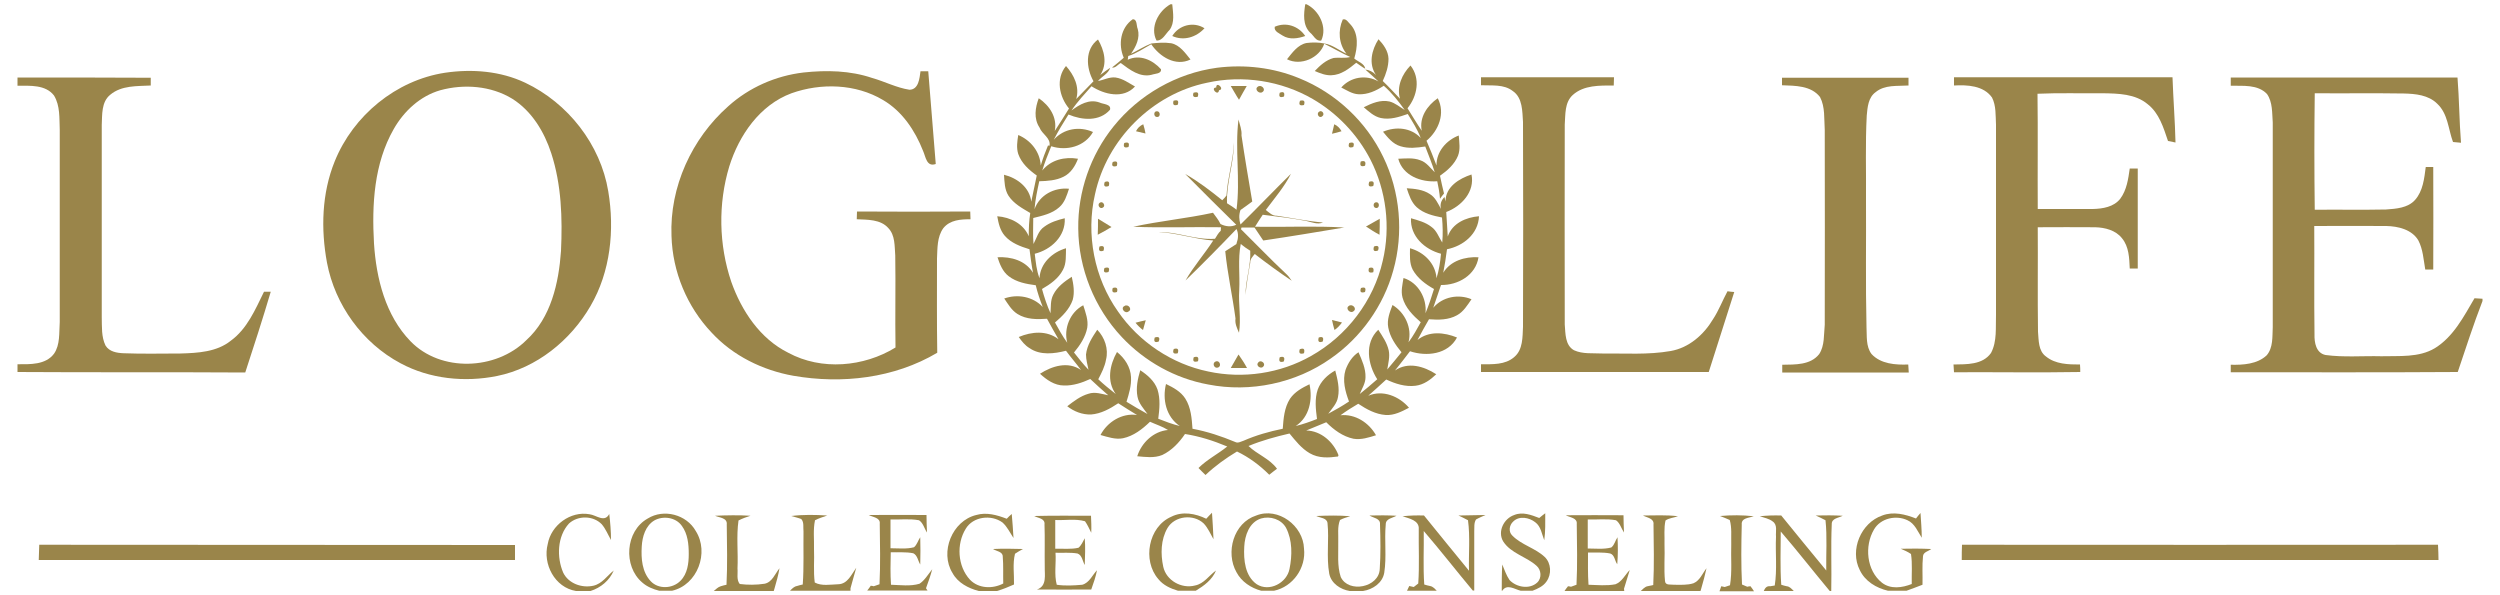 <?xml version="1.0" encoding="utf-8"?>
<!-- Generator: Adobe Illustrator 24.1.3, SVG Export Plug-In . SVG Version: 6.00 Build 0)  -->
<svg version="1.1" id="Layer_1" xmlns="http://www.w3.org/2000/svg" xmlns:xlink="http://www.w3.org/1999/xlink" x="0px" y="0px"
	 viewBox="0 0 1000 238" style="enable-background:new 0 0 1000 238;" xml:space="preserve">
<style type="text/css">
	.st0{fill:#9A854A;}
</style>
<g>
	<path class="st0" d="M467.8,12c2.2-2.9,1.4-6.9,1.1-10.3h-0.7c-4.9,2.7-8.3,9.3-5.6,14.5C465,16.4,466.3,13.4,467.8,12z"/>
	<path class="st0" d="M445.4,50.6c-9.2,11.4-14.3,26.1-14.1,40.8c0.1,16,6.5,31.8,17.4,43.4c9.2,9.8,21.4,16.6,34.6,19
		c16.8,3.3,35-0.5,49-10.4c12.1-8.4,21.1-21.1,25-35.2c4.2-14.9,2.8-31.4-4-45.4c-6.8-14.2-19-25.6-33.6-31.5
		c-10.4-4.3-21.8-5.6-32.9-4.2C470.6,29.3,455.6,37.9,445.4,50.6z M482.8,33.1c14.3-3.2,29.7-0.8,42.3,6.5
		c9.8,5.7,17.9,14.2,23.1,24.3c6.3,12.3,8.1,26.9,4.9,40.4c-3.6,16-14.4,30.1-28.7,38.1c-12.3,7-27.2,9.2-41.1,6.2
		c-14.5-3-27.7-11.8-36.1-24c-9.5-13.4-12.9-30.9-9.2-46.9C442.7,55.8,460.9,37.6,482.8,33.1z"/>
	<path class="st0" d="M528.9,46.5c1.2-0.8-0.1-2.7-1.3-1.8C526.4,45.5,527.7,47.6,528.9,46.5z"/>
	<path class="st0" d="M541.4,124.5c1.6-1.1-0.6-3.2-1.9-2.1C538,123.4,540.1,125.6,541.4,124.5z"/>
	<path class="st0" d="M457.2,132c0.4-1.3,0.7-2.6,1.1-3.9c-1.4,0.3-2.7,0.6-4.1,1C455.1,130.2,456.1,131.2,457.2,132z"/>
	<path class="st0" d="M533.8,132c1.2-0.8,2.1-1.8,3-3c-1.3-0.3-2.7-0.7-4-1C533.1,129.4,533.4,130.7,533.8,132z"/>
	<path class="st0" d="M225.3,229.1c-2.7-6.2-2.4-14.6,2.3-19.7c3.6-3.3,9.7-3.2,13.1,0.3c1.6,1.9,2.5,4.2,3.7,6.3
		c0-3.5-0.3-7-0.7-10.4c-1.9,3.6-5.2,0.4-7.9,0.1c-7.6-1.4-15.4,4.4-16.7,11.9c-2.1,8,2.8,17.4,11.3,18.8h5.8
		c4.1-1.3,7.6-4.2,9.3-8.2c-2.7,2.1-4.6,5.3-8.2,6.1C232.7,235.3,227.4,233.4,225.3,229.1z"/>
	<path class="st0" d="M259.1,207.4c-9,5-9.9,19.1-2.2,25.6c1.9,1.7,4.4,2.7,6.8,3.3h5.1c10.2-2.3,15-15.3,9.5-23.9
		C274.6,205.8,265.5,203.4,259.1,207.4z M272.2,232.3c-3.1,3.2-8.8,3.5-11.9,0.2c-3.5-3.7-3.9-9.1-3.6-13.9c0.2-3.9,1.5-8.3,5-10.4
		c3.5-2,8.6-1.3,11,2.1c2.4,3.2,2.8,7.4,2.8,11.3C275.5,225.3,275,229.5,272.2,232.3z"/>
	<path class="st0" d="M397.2,219.6c1.3,0.9,3.9,1,3.9,3c0.3,3.6,0.1,7.2,0.2,10.8c-4.2,2.2-9.8,2.1-13.3-1.5
		c-5-5.4-5.5-14.3-1.7-20.4c2.9-4.9,10.2-5.8,14.7-2.5c1.9,1.7,3,4.1,4.4,6.2c-0.2-3.2-0.4-6.4-0.7-9.6c-0.7,0.6-1.4,1.2-2,1.9
		c-3.9-1.5-8.1-2.7-12.2-1.5c-9.6,2.3-14.7,14.8-9.5,23.2c2.1,3.9,6.3,6.1,10.5,7.2h7.3c2.3-0.7,4.6-1.6,6.8-2.6
		c0.1-4.1-0.6-8.3,0.4-12.3c1-0.7,2.1-1.3,3.2-1.9C405.3,219.5,401.2,219.4,397.2,219.6z"/>
	<path class="st0" d="M502.5,206.2c-9.1,2.9-12.4,14.8-7.9,22.7c2,3.8,5.8,6.3,9.9,7.4h5.1c7.6-1.6,12.9-9.2,12-16.9
		C521.3,210.3,511.3,202.7,502.5,206.2z M515.8,227.6c-1.1,5.6-8.1,9.3-13.1,6.1c-4.7-3.3-5.3-9.7-5-15c0.2-4.5,2-9.8,6.7-11.3
		c3.7-1.1,8.1,0.3,10,3.7C517,216.1,516.9,222.2,515.8,227.6z"/>
	<path class="st0" d="M604.9,214.2c-1.6-1.5-1.2-4.2,0.4-5.6c2.4-2.4,6.4-1.6,8.8,0.3c2.3,1.7,2.6,4.7,3.6,7.2
		c0.5-3.6,0.4-7.2,0.4-10.8c-0.8,0.6-1.6,1.2-2.4,1.9c-3.1-1.2-6.7-2.6-10-1.2c-4.2,1.4-6.8,6.7-4.4,10.6c3.1,4.8,9.2,6,13.3,9.7
		c1.9,1.6,2.2,4.9,0.3,6.7c-3.1,2.9-8.4,1.9-11.1-1c-1.3-1.9-2-4.1-2.9-6.2c-0.2,3.5-0.2,7-0.2,10.5h0.2c1.9-2.9,4.9-0.6,7.4,0h4.7
		c2.1-0.8,4.3-1.8,5.6-3.7c2.1-2.9,1.9-7.3-0.7-9.8C614.1,219.2,608.6,218,604.9,214.2z"/>
	<path class="st0" d="M528.5,16.2c2.5-5.3-0.8-12-5.9-14.5h-0.5c-0.6,3.8-1.1,8.4,2,11.4C525.4,14.1,526.4,16.7,528.5,16.2z"/>
	<path class="st0" d="M583.4,206.2c1.3,0.6,2.5,1.2,3.8,1.9c0.9,6.7,0.2,13.5,0.4,20.2c-6-7.3-12-14.7-18-22.1
		c-2.9-0.1-5.8,0-8.6,0.3c2.6,0.9,6.8,1.6,6.5,5.2c-0.1,7.2,0.3,14.5-0.2,21.7c-0.5,0.4-1.4,1.1-1.8,1.4c-0.5-0.1-1.4-0.3-1.8-0.4
		c-0.2,0.5-0.7,1.4-0.9,1.9h11.9c-0.8-0.8-1.5-1.7-2.7-1.9c-0.6-0.1-1.7-0.4-2.3-0.6c-0.5-7.1-0.1-14.2-0.2-21.4
		c6.7,7.8,13,15.9,19.6,23.8h0.6c0-7.9,0-15.8,0-23.7c0.1-1.5-0.2-3.3,0.7-4.7c1.2-0.7,2.5-1.2,3.8-1.8
		C590.4,206.1,586.9,206.1,583.4,206.2z"/>
	<path class="st0" d="M160.2,145.3c11.7,6.3,25.7,7.7,38.6,5.1c15.8-3.2,29.4-14.2,37.4-28c8-13.7,9.7-30.4,7.1-45.9
		c-3.1-18.7-16.1-35.3-33.2-43.4c-9.9-4.7-21.3-5.6-32.1-4c-19.6,3-36.7,17.1-44.1,35.4c-5.2,12.8-5.6,27.1-3.1,40.6
		C134,122,145,137.2,160.2,145.3z M157.5,51.6c4.1-7.2,10.6-13.2,18.6-15.5c9.5-2.6,20.3-1.8,28.8,3.4c7.8,4.9,12.8,13.2,15.6,21.8
		c4.1,12.6,4.5,26,3.9,39.1c-0.9,12.8-4,26.7-13.9,35.7c-12.1,12-34.2,12.9-46.3,0.4c-10-10.3-13.7-25.1-14.6-39.1
		C148.7,81.8,149.6,65.4,157.5,51.6z"/>
	<path class="st0" d="M388.2,87.7c0-0.8-0.1-2.3-0.1-3.1c-15.1,0.1-30.2,0.1-45.3,0c0,0.8-0.1,2.3-0.1,3.1c4.3,0.2,9.5,0,12.6,3.5
		c2.8,2.9,2.5,7.2,2.8,11c0.2,12.3-0.1,24.5,0.1,36.8c-12.7,7.8-29.6,9.3-42.9,2.1c-11.3-5.6-18.7-16.8-22.8-28.4
		c-5-14.8-5.3-31.2-0.8-46.1c3.9-12.5,12.2-24.6,24.9-29.3c11.8-4.2,25.7-3.8,36.6,2.7c7.7,4.5,12.8,12.2,16,20.3
		c1.1,2.4,1.4,6.6,5.1,5.3c-1-12.4-2-24.7-3-37.1c-1,0-2.1,0-3.1,0c-0.4,2.8-0.7,7.3-4.4,7.4c-5.2-0.8-9.9-3.3-14.9-4.7
		c-8.8-3-18.3-3.2-27.5-2.2c-11.1,1.3-21.8,6-30.1,13.5c-14.6,12.9-23.5,32.3-22.7,51.9c0.4,14.3,6.2,28.3,16.1,38.7
		c8.5,9.2,20.3,15,32.6,17.2c19.5,3.4,40.4,1,57.6-9.2c-0.2-12.6-0.1-25.1-0.1-37.7c0.2-4.1,0-8.6,2.5-12.1
		C380,87.9,384.4,87.7,388.2,87.7z"/>
	<path class="st0" d="M98.1,149c3.5-10.7,7-21.5,10.2-32.3c-0.7,0-2,0-2.7,0c-3.5,7.1-6.7,14.8-13.3,19.6
		c-5.6,4.5-13.2,4.9-20.1,5.1c-7.6,0-15.1,0.2-22.7-0.1c-2.7-0.1-5.8-0.6-7.3-3.1c-1.7-3.5-1.4-7.5-1.5-11.3c0-25.6,0-51.3,0-76.9
		c0.2-4.1-0.2-9.2,3.4-12.1c4.5-3.8,10.7-3.4,16.2-3.7c0-0.8,0-2.4,0-3.1C42.6,31,24.8,31,7,31v3.3c5,0,11.2-0.5,14.6,3.9
		c2.5,4.1,2.1,9.1,2.3,13.7c0,25.6,0,51.3,0,76.9c-0.3,4.3,0.2,9.1-2.3,12.7c-3.4,4.5-9.6,4.2-14.6,4.2v3.1
		C37.4,149,67.7,148.8,98.1,149z"/>
	<path class="st0" d="M691,116.5c-2,3.7-3.5,7.7-5.8,11.2c-3.7,6.2-9.6,11.4-16.9,12.7c-9.1,1.6-18.3,0.9-27.4,1
		c-3.8-0.2-7.8,0.3-11.3-1.3c-3.6-2-3.4-6.7-3.7-10.3c0-26.7-0.1-53.3,0-80c0.3-4-0.1-8.8,3.2-11.8c4.4-4,10.8-3.8,16.4-3.8
		c0-0.8,0.1-2.5,0.1-3.3c-17.7,0-35.5,0-53.2,0c0,0.8,0,2.4,0,3.2c4.3,0.2,9.1-0.5,12.7,2.3c4,2.7,3.8,8.2,4.1,12.4
		c0.1,27.3,0.1,54.6,0,81.9c-0.2,4.1,0,9.2-3.5,12.1c-3.6,3.2-8.8,2.9-13.3,2.9c0,0.8,0,2.3,0,3.1c30.4,0,60.7,0,91.1,0
		c3.4-10.7,6.8-21.3,10.2-32C693,116.8,691.7,116.6,691,116.5z"/>
	<path class="st0" d="M763.3,145.8c-5.1,0.2-11-0.2-14.7-4.2c-2.3-3.1-1.8-7.2-2-10.8c-0.4-17-0.1-34.1-0.2-51.2
		c0.1-11.1-0.3-22.3,0.3-33.4c0.3-3.3,0.6-7.2,3.5-9.3c3.7-3.1,8.7-2.4,13.2-2.7c0-0.8,0-2.3,0-3.1c-16.9,0-33.7,0-50.6,0
		c0,0.7,0,2.3,0,3c5.3,0.2,11.6,0.1,15.2,4.7c2.1,4,1.6,8.8,1.9,13.2c0,26,0.1,51.9,0,77.9c-0.4,3.9,0,8.3-2.2,11.7
		c-3.5,4.5-9.7,4.2-14.8,4.3c0,0.8,0,2.3,0,3.1c16.9,0,33.7,0,50.6,0C763.4,148.1,763.4,146.6,763.3,145.8z"/>
	<path class="st0" d="M832.1,148.8c0-0.7,0-2.2-0.1-3c-4.7,0-9.8-0.1-13.6-3.2c-3.1-2.2-2.9-6.5-3.2-9.9c-0.2-14,0-27.9-0.1-41.8
		c7.7,0,15.4-0.1,23,0c3.9,0.1,8.2,1.2,10.7,4.4c2.8,3.4,2.9,7.9,3.1,12.1c0.8,0,2.4,0,3.2,0c0-13.3,0-26.7,0-40c-0.8,0-2.4,0-3.2,0
		c-0.6,4.2-1.2,8.6-3.8,12.1c-2.6,3.3-7,4-11,4.1c-7.3,0-14.7,0-22,0c-0.1-15.4,0.1-30.7-0.1-46.1c8.7-0.4,17.4-0.1,26.1-0.2
		c6.2,0.1,13,0.2,18,4.4c4.6,3.6,6.3,9.4,8.1,14.7c0.7,0.1,2.2,0.4,3,0.6c-0.2-8.7-0.9-17.4-1.2-26.1c-29.1,0-58.3,0-87.4,0
		c0,0.8,0,2.5,0,3.3c5.3-0.3,11.8,0,15.2,4.8c1.7,3.3,1.4,7.3,1.6,10.9c0,25.3,0,50.6,0,75.9c-0.2,5.1,0.5,10.7-2,15.4
		c-3.4,4.8-9.8,4.5-15,4.6c0.1,1,0.1,2,0.2,3.1C798.5,148.8,815.3,149.1,832.1,148.8z"/>
	<path class="st0" d="M989.8,119.3c-4.3,7.3-8.4,15.4-15.9,20c-6.4,3.8-14.2,3-21.4,3.2c-7.4-0.2-14.9,0.5-22.3-0.5
		c-3.8-0.8-4.5-5-4.4-8.3c-0.2-14.4,0-28.9-0.1-43.3c9.6,0,19.2-0.1,28.8,0c4.8,0.1,10.2,1.4,12.8,5.7c1.9,3.6,2.1,7.7,2.8,11.7
		c0.8,0,2.4,0,3.2,0c0-13.7,0.1-27.3,0-41c-0.8,0-2.3,0-3,0c-0.6,4.6-1.1,9.6-4.3,13.2c-2.9,3.2-7.5,3.5-11.6,3.8
		c-9.5,0.2-19,0-28.5,0.1c-0.2-15.5-0.2-31.1,0-46.6c11.9,0.1,23.7-0.1,35.6,0.1c4.7,0.1,9.9,0.6,13.4,4.1c4.3,4,4.4,10.2,6.3,15.3
		c0.8,0.1,2.4,0.2,3.2,0.3c-0.7-8.7-0.7-17.4-1.4-26.1c-30.3,0-60.5,0-90.7,0c0,0.8,0,2.4,0,3.3c4.9,0.1,10.8-0.6,14.5,3.3
		c2.3,3.3,2,7.6,2.3,11.4c0,27.3,0,54.6,0,81.9c-0.2,3.8,0.2,8.1-2.4,11.2c-3.8,3.6-9.5,3.9-14.4,3.8c0,0.8,0,2.3,0,3
		c30.3,0,60.6,0.1,90.8-0.1c3.2-9.5,6.3-19.1,9.9-28.4v-0.9C992.2,119.4,990.6,119.4,989.8,119.3z"/>
	<path class="st0" d="M505,36.8c1.6-1.1-0.6-3.2-1.9-2.1C501.6,35.7,503.7,37.8,505,36.8z"/>
	<path class="st0" d="M479.1,38.7c0.5-1.6,0-2.1-1.7-1.6C476.9,38.6,477.5,39.1,479.1,38.7z"/>
	<path class="st0" d="M462.8,46.8c1.5,0.1,1.4-2.3,0-2.3C461.3,44.4,461.4,46.8,462.8,46.8z"/>
	<path class="st0" d="M457.3,49.7c-1.3,0.6-2.3,1.5-2.9,2.8c1.3,0.3,2.5,0.6,3.8,0.9C458,52.2,457.7,51,457.3,49.7z"/>
	<path class="st0" d="M533.7,49.7c-0.3,1.3-0.6,2.5-0.9,3.8c1.3-0.3,2.6-0.6,3.8-1C536,51.3,535,50.3,533.7,49.7z"/>
	<path class="st0" d="M535.2,182.6l0.2-0.5c-2-5.3-7-9.8-12.9-9.9c2.7-1.1,5.3-2.2,8-3.3c3,3,6.6,5.7,10.9,6.6
		c3.1,0.5,6.1-0.5,9-1.4c-2.8-5-8.3-8.6-14.2-8c2.3-1.7,4.7-3.2,7.1-4.6c3.3,2.2,6.9,4.2,11,4.5c3.4,0.2,6.4-1.4,9.3-2.9
		c-3.9-4.6-10.5-7.3-16.3-4.8c2.4-2.1,4.8-4.3,7.2-6.5c3.6,1.7,7.6,3,11.7,2.5c3.3-0.4,6-2.4,8.3-4.6c-4.9-3.2-11.3-5.1-16.5-1.5
		c2-2.6,4.1-5.1,6-7.7c6.6,2.2,15.2,1.3,18.8-5.5c-5.1-2.1-11.3-2.7-15.8,1c1.5-2.8,3-5.6,4.6-8.3c3.8,0.3,7.8,0.3,11.2-1.6
		c2.6-1.4,4.2-4.1,5.8-6.4c-5.2-2.2-11.6-1-15.3,3.4c1.1-3,2-6.1,3.1-9.1c6.8,0.1,13.9-3.9,15-11.1c-5.4-0.3-11.2,1.4-14.1,6.2
		c0.6-3.1,1.1-6.3,1.5-9.4c6.5-1.3,12.5-6.1,12.8-13.2c-5.2,0.4-10.7,2.8-12.5,8.1c-0.2-3.3-0.4-6.5-0.6-9.8
		c6.1-2.3,11.5-8.1,10.1-15c-4.9,1.6-10.4,4.9-10.4,10.8l-0.4-1.8c-1.3,1.3-1.9,2.9-1.4,4.8c-1.2-2.2-2.3-4.7-4.5-6
		c-2.7-1.8-6.1-2.1-9.2-2.3c0.9,2.7,1.8,5.6,4,7.6c2.8,2.5,6.5,3.4,10.1,4.1c0.3,3.3,0.4,6.7,0.1,10c-1.4-2.1-2.2-4.8-4.4-6.3
		c-2.3-1.8-5.3-2.6-8.1-3.4c-0.4,7.2,5.5,12.5,12,14.2c-0.3,3.3-0.8,6.6-1.8,9.8c-0.4-6-5.1-10.5-10.6-12c0,2.9-0.3,5.9,1.1,8.6
		c1.9,3.4,5.1,5.8,8.5,7.7c-1,3.3-2.1,6.5-3.4,9.7c0.6-6-2.9-12.3-8.8-14.1c-0.4,2.6-1.1,5.2-0.4,7.8c1.1,4.1,4.2,7.2,7.3,9.9
		c-1.5,2.7-3,5.5-4.9,8c1.5-5.7-1.4-11.9-6.4-14.9c-1.1,2.9-2.3,5.9-1.7,9c0.7,3.8,2.9,7,5.3,9.9c-1.9,2.3-3.7,4.6-5.7,6.9
		c0.4-2.5,1.1-5.1,0.6-7.6c-0.7-3.1-2.5-5.7-4.2-8.3c-5.6,5.3-4.2,13.9-0.4,19.8c-2.3,2-4.6,4-7,5.9c0.9-2.2,2.3-4.3,2.3-6.7
		c0.1-3.5-1.4-6.8-2.8-10c-2.5,1.6-4.2,4.3-5.2,7.1c-1.3,4.2-0.1,8.6,1.4,12.6c-2.7,1.8-5.5,3.4-8.3,4.9c1.5-2.1,3.5-4.1,3.9-6.7
		c0.7-3.5-0.2-7.1-1.1-10.6c-3.1,1.7-5.8,4.3-7,7.6c-1.3,3.8-0.8,7.9-0.3,11.8c-2.8,1.1-5.6,2.1-8.5,2.8c5.5-3.6,6.8-10.6,5.5-16.7
		c-2.9,1.4-5.9,3-7.8,5.8c-2.3,3.6-2.6,7.9-2.9,12c-5.4,1.1-10.7,2.6-15.7,4.8c-1,0.3-2.2,1.1-3.3,0.5c-5.5-2.3-11.2-4.2-17.1-5.3
		c-0.3-4.1-0.6-8.5-2.9-12.1c-1.8-2.8-4.8-4.4-7.7-5.8c-1.5,6.1,0,13.1,5.5,16.8c-2.9-0.7-5.8-1.8-8.6-2.9c0.5-3.9,0.9-7.9-0.3-11.7
		c-1.2-3.4-4-5.8-6.9-7.7c-1,3.4-1.8,7-1.1,10.6c0.5,2.7,2.5,4.8,4,6.9c-2.8-1.5-5.6-3.2-8.4-4.9c1-3.2,2-6.5,1.8-9.9
		c-0.2-4-2.5-7.5-5.6-10c-2.9,5.1-4.2,11.7-0.5,16.8c-2.4-1.9-4.8-3.8-7-5.9c1.3-2.5,2.6-5,3.1-7.8c1.1-4.3-0.5-8.9-3.5-12
		c-2,3-4.1,6.2-4.5,9.9c0,2.1,0.6,4.1,1,6.1c-2.1-2.2-4-4.6-5.8-6.9c2.4-2.9,4.6-6.2,5.3-9.9c0.5-3.1-0.7-6.1-1.6-9
		c-5.3,2.8-7.9,9.3-6.4,15c-1.9-2.6-3.4-5.4-4.9-8.1c2.9-2.5,5.8-5.3,7.1-9.1c0.8-3,0.3-6.2-0.4-9.2c-2.9,1.9-5.8,4-7.4,7.2
		c-1.2,2.3-0.9,4.9-1.1,7.4c-1.4-3.1-2.5-6.4-3.4-9.7c3.3-1.9,6.6-4.2,8.4-7.7c1.4-2.6,1.1-5.7,1.2-8.6c-5.5,1.6-10.3,6-10.6,12
		c-1.2-3.1-1.5-6.5-1.9-9.8c6.5-1.6,12.4-7,12-14.2c-2.9,0.7-5.8,1.6-8.2,3.4c-2.4,1.6-3,4.5-4.3,6.9c-0.3-3.5-0.1-6.9-0.1-10.4
		c3.6-0.9,7.5-1.7,10.4-4.3c2.2-1.9,3-4.7,3.9-7.4c-5.9-0.6-11.8,2.5-13.8,8.2c0.3-3.8,1.1-7.5,1.9-11.2c3.3-0.1,6.7-0.3,9.7-1.8
		c2.9-1.4,4.7-4.3,5.8-7.2c-5.3-0.9-10.8,0.4-14.3,4.7c1-3.3,2.3-6.5,3.6-9.7c6.2,2,13.4,0.1,16.7-5.7c-5.4-2.4-11.7-1.4-15.7,3.1
		c1.8-3.5,3.8-6.8,5.9-10.1c5.4,2.3,12.4,2.9,16.6-1.9c0.6-2.3-2.8-2.2-4.2-2.9c-4.1-1.5-8,0.8-11.2,3.2c2.3-3.5,5.2-6.5,8-9.7
		c5.1,3.3,12.7,5.2,17.4,0.1c-2.5-1.4-4.9-3.2-7.8-3.6c-2.4-0.3-4.7,1-7,1.4c1.5-1.8,4.1-2.9,4.9-5.3c-1.4,0.9-2.7,1.9-4,2.9
		c3-4.5,1.6-9.9-0.9-14.2c-5.3,3.9-4.8,11.4-1.8,16.7c-2.3,2.4-4.6,4.7-6.9,7.1c1.4-4.9-0.9-9.6-4.1-13.2c-4.2,5.1-2.7,12.3,1.2,17
		c-1.9,3-3.7,6-5.7,9c1.1-5.4-2.1-10.2-6.4-13.1c-1.4,3.7-2.1,8.1,0.3,11.7c1,2.7,4.6,4.2,4,7.3l-0.6-0.1c-1.1,2.6-2.1,5.3-2.9,8
		c-0.3-5.5-4-10.1-9-12.2c-0.4,2.5-0.8,5.1,0,7.6c1.3,3.7,4.3,6.4,7.4,8.6c-0.7,3.5-1.5,7-2.2,10.5c-0.6-5.7-5.6-9.5-10.9-10.8
		c0.2,2.8,0.2,5.9,1.8,8.4c2.1,3.2,5.5,5,8.7,6.9c-0.5,3.1-0.6,6.2-0.6,9.3c-2.1-5-7.3-7.6-12.6-8c0.5,2.8,1.1,5.6,3,7.8
		c2.5,2.9,6.3,4.3,9.9,5.4c0.4,3.1,0.8,6.3,1.4,9.4c-3-4.9-8.8-6.5-14.2-6.2c0.9,2.8,2.1,5.8,4.5,7.6c3.1,2.4,7.1,3.1,10.8,3.6
		c0.7,3,1.7,5.9,2.8,8.7c-3.9-4.2-10.1-5.3-15.4-3.4c1.5,2.2,2.9,4.7,5.3,6.2c3.5,2.2,7.8,2.2,11.8,1.9c1.5,2.7,3,5.5,4.6,8.2
		c-4.6-3.6-10.7-3.1-15.9-0.9c1.2,1.7,2.5,3.4,4.4,4.5c4.2,2.9,9.8,2.2,14.5,1c1.9,2.6,4.1,5.1,6,7.7c-5.2-3.6-11.6-1.6-16.4,1.5
		c2.6,2.4,5.8,4.7,9.6,4.7c3.7,0.1,7.2-1.1,10.5-2.6c2.3,2.2,4.8,4.4,7.2,6.5c-2.6-0.5-5.3-1.5-7.9-0.6c-3.2,0.9-5.9,3-8.5,5
		c2.7,2.1,6,3.4,9.5,3.3c4-0.3,7.6-2.3,10.9-4.5c2.5,1.6,5,3.2,7.5,4.7c-6-0.9-11.9,2.8-14.6,8c2.9,0.8,6,1.9,9,1.3
		c4.2-0.9,7.7-3.6,10.8-6.6c2.4,1.1,5,1.9,7.2,3.3c-5.8,0.5-10.6,5.1-12.3,10.5c3.3,0.3,6.8,0.8,10-0.5c3.8-1.8,6.8-5,9.1-8.4
		c5.8,0.9,11.4,2.7,16.9,5c-3.7,3-8.1,5.2-11.5,8.6c0.9,0.9,1.8,1.9,2.8,2.8c3.8-3.6,8.1-6.7,12.6-9.4c4.8,2.3,9.1,5.5,12.9,9.3
		c1-0.8,2-1.6,3.1-2.4c-3-4.1-7.9-5.7-11.4-9.1c5.3-2.2,10.8-3.7,16.4-5c2.4,2.9,4.8,6,8.1,7.9C527.5,183.4,531.6,183.1,535.2,182.6
		z"/>
	<path class="st0" d="M546,66.3c0.5-1.6-0.1-2.2-1.7-1.7C543.8,66.3,544.4,66.8,546,66.3z"/>
	<path class="st0" d="M441.2,83c1.2-0.7-0.1-2.8-1.3-1.9C438.7,81.9,440,83.9,441.2,83z"/>
	<path class="st0" d="M550.5,83.2c1.4,0.1,1.4-2.4,0-2.3C549.1,80.9,549.1,83.2,550.5,83.2z"/>
	<path class="st0" d="M439.8,98.6c-0.5,1.6,0,2.2,1.6,1.7C441.9,98.7,441.4,98.1,439.8,98.6z"/>
	<path class="st0" d="M451.4,124.6c1.7-0.9-0.2-3.2-1.6-2.2C448,123.2,450,125.7,451.4,124.6z"/>
	<path class="st0" d="M527.5,135c-0.5,1.6,0.1,2.2,1.6,1.6C529.6,135,529,134.5,527.5,135z"/>
	<path class="st0" d="M469.5,139.6c-0.6,1.6,0,2.1,1.6,1.7C471.6,139.7,471.1,139.1,469.5,139.6z"/>
	<path class="st0" d="M486.3,144.6c-1.6,0.5-0.7,3,0.9,2.4C488.8,146.5,487.8,143.9,486.3,144.6z"/>
	<path class="st0" d="M503.3,145c-1.2,1.3,1.2,2.9,2.1,1.5C506.4,145.3,504.2,143.7,503.3,145z"/>
	<path class="st0" d="M646.2,233.7c-3.6,0.7-7.2,0.3-10.8,0.2c-0.3-4.3-0.2-8.6-0.2-12.9c3,0.1,6-0.2,8.9,0.4c1.8,0.6,1.8,3,2.8,4.3
		c0.3-3.6,0.3-7.2,0.1-10.8c-0.9,1.3-1.2,3.1-2.5,4.1c-3.1,0.8-6.3,0.4-9.4,0.4c0-3.9,0-7.7,0-11.6c3.8,0.1,7.6-0.4,11.3,0.3
		c1.6,1.1,2.1,3.3,3.2,4.9c-0.1-2.3-0.2-4.6-0.2-6.9c-7.7-0.1-15.4,0-23.1,0c1.6,0.9,4.7,1,4.4,3.5c0.1,8.1,0.3,16.2-0.1,24.3
		c-0.6,0.2-1.7,0.6-2.2,0.8c-0.3-0.1-0.9-0.2-1.2-0.2c-0.4,0.5-1.1,1.4-1.4,1.9h23.9l-0.1-0.9c0.7-2.5,1.6-5,2.3-7.5
		C650.1,229.8,648.8,232.7,646.2,233.7z"/>
	<path class="st0" d="M335.3,233.7c-3.1,0.1-6.7,0.8-9.4-0.7c-0.6-4.5-0.1-9-0.3-13.5c0.1-3.8-0.4-7.6,0.4-11.4
		c1.5-0.8,3.2-1.3,4.9-1.9c-4.8-0.3-9.6-0.4-14.4,0.2c1.3,0.4,2.7,0.7,4,1.2c1.2,1.3,0.7,3.4,0.9,5c-0.1,7.1,0.2,14.2-0.3,21.2
		c-0.6,0.1-1.7,0.4-2.3,0.6c-1.2,0.2-2,1.1-2.8,1.9h24.2v-1c0.7-2.8,1.6-5.5,2.3-8.2C340.6,229.7,339.1,233.6,335.3,233.7z"/>
	<path class="st0" d="M547.8,206.2c1.5,1,4.4,1.1,4.2,3.5c0.2,5.9,0.3,11.9-0.1,17.9c-0.3,7.4-12.5,9.8-15.6,3.2
		c-1.5-4.5-0.9-9.4-1-14.1c0.1-2.9-0.4-6,0.7-8.7c1.3-0.7,2.7-1.1,4.1-1.5c-4.5-0.4-9.1-0.3-13.6-0.1c1.6,0.8,4.2,0.7,4.5,2.8
		c0.7,6.7-0.5,13.6,0.7,20.3c0.8,3.9,4.5,6.3,8.2,6.9h5.3c3.9-0.6,7.8-3.2,8.5-7.3c1-6.4,0-12.9,0.6-19.4c0-2.3,2.8-2.5,4.3-3.4
		C555,206.1,551.4,206.1,547.8,206.2z"/>
	<path class="st0" d="M760.3,219.5c1.4,0.6,2.8,1.2,4.1,2.1c0.6,3.9,0.2,8,0.3,12c-3.8,1.5-8.4,2.2-11.9-0.5
		c-6.2-4.9-7.1-14.7-3.2-21.3c2.6-4.5,8.8-5.9,13.4-3.7c2.9,1.3,4.1,4.5,5.7,7c0-3.3-0.3-6.6-0.5-9.9c-0.5,0.6-1.4,1.6-1.8,2.2
		c-4.3-1.7-9.1-2.9-13.5-1.2c-8.5,2.9-13.1,13.8-9,21.8c2.1,4.5,6.6,7.2,11.3,8.3h7.4c2.1-0.7,4.2-1.6,6.4-2.4
		c0.1-3.8-0.2-7.6,0.2-11.4c0.1-1.7,2.2-2,3.3-2.9C768.3,219.4,764.3,219.4,760.3,219.5z"/>
	<path class="st0" d="M784.8,217.9c-0.1,2-0.1,4-0.1,6.1c63.6,0,127.1,0,190.7,0c0-2-0.1-4-0.2-6.1
		C911.7,218,848.3,217.9,784.8,217.9z"/>
	<path class="st0" d="M481.8,11.3c-4.4-2.8-10.2-1.3-12.9,3.1C473.5,16.5,478.5,14.9,481.8,11.3z"/>
	<path class="st0" d="M367.8,233.5c-3.7,1.1-7.7,0.5-11.4,0.4c-0.3-4.3-0.2-8.6-0.1-13c3,0.1,6-0.2,9,0.4c1.7,0.8,1.9,3.1,2.8,4.5
		c0.1-3.6,0.1-7.3,0-10.9c-0.9,1.3-1.3,3-2.5,4c-3,0.8-6.3,0.4-9.4,0.4c0-3.8,0-7.7,0-11.5c3.8,0.1,7.6-0.4,11.4,0.3
		c1.7,1.1,2.1,3.3,3.2,4.9c-0.1-2.3-0.2-4.6-0.2-7c-7.7-0.1-15.4,0-23.1,0c1.6,0.9,4.7,1,4.4,3.5c0.1,8.1,0.3,16.1-0.1,24.2
		c-0.6,0.2-1.7,0.6-2.3,0.8c-0.3-0.1-0.9-0.2-1.2-0.2c-0.3,0.5-1,1.4-1.4,1.9H371l-0.6-0.9c0.9-2.5,1.8-5,2.5-7.6
		C371.2,229.8,369.9,232.1,367.8,233.5z"/>
	<path class="st0" d="M513,14.2c2.8,1.8,6.2,1.2,9.1,0.2c-2.7-4-7.7-5.7-12.2-3.7C509.5,12.6,511.9,13.4,513,14.2z"/>
	<path class="st0" d="M536.5,35c2.2,1.1,4.4,2.6,6.9,2.7c3.6,0.2,7.1-1.4,10.1-3.4c3.2,2.8,5.9,6.2,8.4,9.7c-2-1.2-3.8-2.8-6.1-3.4
		c-3.6-0.8-7.1,0.7-10.3,2.3c2,1.7,4.1,3.7,6.8,4.3c3.7,0.8,7.3-0.4,10.8-1.6c1.9,3.1,3.9,6.2,5.2,9.6c-3.9-4.2-10-4.7-15.1-2.5
		c1.9,2.3,3.9,4.9,7,5.8c3.2,1,6.6,0.6,9.9,0.1c1.3,3.4,2.7,6.8,3.8,10.3c-1.8-1.7-3.3-4-5.8-4.8c-2.8-1.1-5.9-0.7-8.8-0.6
		c1.8,6.8,9.2,9.5,15.6,9c0.5,2.3,0.9,4.6,1.1,7c0.5-0.7,1-1.4,1.6-2.1c-0.6-2.4-1.1-4.7-1.6-7.1c3-2.1,5.8-4.6,7.2-8
		c1-2.6,0.5-5.4,0.3-8.1c-5,1.9-9,6.5-8.9,12c-1.2-3.3-2.6-6.6-4-9.9c4.9-4.1,7.6-11,4.5-17c-4.2,2.9-7.5,7.7-6.4,13
		c-2-2.9-3.8-6-5.7-9c3.9-4.8,5.3-11.9,1.2-17.1c-3.4,3.5-5.6,8.4-4.2,13.3c-2.3-2.4-4.5-4.8-6.9-7.1c1.3-2.8,2.3-5.8,2.3-8.9
		c-0.1-3.1-2-5.7-4-7.8c-2.7,4.2-4.1,9.8-1,14.3c-1.2-1.3-2.7-2-4.3-2.2c1.8,1.6,3.5,3.1,5.3,4.8C546.4,29.7,540.2,30.8,536.5,35z"
		/>
	<path class="st0" d="M513.6,38.6c0.4-1.6-0.2-2.1-1.7-1.5C511.4,38.7,512,39.2,513.6,38.6z"/>
	<path class="st0" d="M522.6,17.2c-3.5,0.7-5.7,3.9-7.8,6.5c5.5,2.8,13-0.5,14.9-6.2c3.5,1.7,6.8,3.7,10.4,5.3
		c-2.2,0.6-4.5,0.1-6.7,0.4c-3,0.8-5.4,3-7.5,5.2c2.1,0.9,4.3,1.8,6.6,1.7c3.9-0.1,7.1-2.6,10-5c1.2,0.8,2.3,1.7,3.6,2.4
		c-0.3-2.1-2.9-2.8-4.4-4.1c1.3-4.4,1.9-9.9-1.5-13.6c-0.9-0.8-1.7-2.5-3.1-2c-2,4.5-1.6,9.8,1.5,13.7c-2.9-1.3-5.6-3.6-8.8-4.1
		C527.4,16.9,525,16.9,522.6,17.2z"/>
	<path class="st0" d="M448.3,25.2c3.6,2.7,7.7,5.9,12.4,4.7c1.3-0.5,3.9-0.3,3.7-2.2c-3.3-3.7-8.5-6.1-13.3-3.8l0.2-1.5
		c3.3-1,6.2-3.1,9.2-4.7c3.4,5,9.7,9,15.7,6.1c-2.1-2.6-4.3-5.8-7.7-6.5c-2.7-0.4-5.4-0.2-8,0.1c-2.8,1.1-5.4,2.8-8.1,4.1
		c2-2.9,3.7-6.3,2.7-9.9c-0.6-1.2-0.1-3.9-2-3.9c-4.9,3.4-5.9,10.1-3.6,15.4c-1.5,1.3-3.1,2.7-4.7,3.9
		C446.2,27.3,447.1,25.8,448.3,25.2z"/>
	<path class="st0" d="M498.7,34.4c-2.2,0-4.3,0-6.4,0c1.1,1.8,2.1,3.7,3.3,5.5C496.6,38,497.7,36.2,498.7,34.4z"/>
	<path class="st0" d="M487.6,36.1c2.5-0.4-1.2-3.8-1.1-1.1C483.9,35.1,487.3,38.7,487.6,36.1z"/>
	<path class="st0" d="M471.1,41.9c0.5-1.6,0-2.1-1.7-1.6C469,41.9,469.5,42.4,471.1,41.9z"/>
	<path class="st0" d="M521.6,42c0.5-1.6,0-2.1-1.6-1.7C519.4,41.9,519.9,42.4,521.6,42z"/>
	<path class="st0" d="M451.4,58.8c0.5-1.6-0.1-2.1-1.7-1.6C449.2,58.8,449.8,59.3,451.4,58.8z"/>
	<path class="st0" d="M541.3,58.8c0.6-1.6,0-2.1-1.6-1.6C539.1,58.8,539.7,59.3,541.3,58.8z"/>
	<path class="st0" d="M446.7,66.4c0.5-1.6,0-2.2-1.6-1.6C444.5,66.3,445.1,66.9,446.7,66.4z"/>
	<path class="st0" d="M305.8,233.5c-3.3,0.5-6.7,0.5-9.9,0.1c-1.4-1.7-0.7-4.2-0.9-6.2c0.3-6.4-0.5-12.9,0.4-19.2
		c1.5-0.8,3.2-1.4,4.8-1.9c-4.7-0.3-9.5-0.2-14.2,0c1.8,0.8,5,0.8,4.7,3.5c0.1,8,0.3,16.1-0.1,24.1c-0.6,0.1-1.7,0.4-2.3,0.6
		c-1.1,0.3-1.9,1.2-2.8,1.9h24l0.3-1c0.8-2.7,1.5-5.3,2-8.1C310,229.5,308.9,232.9,305.8,233.5z"/>
	<path class="st0" d="M443.5,74.4c0.5-1.6-0.1-2.2-1.6-1.6C441.3,74.4,441.9,75,443.5,74.4z"/>
	<path class="st0" d="M549.3,74.4c0.5-1.6,0-2.2-1.6-1.7C547.1,74.4,547.7,74.9,549.3,74.4z"/>
	<path class="st0" d="M488.4,90.9l-0.1,1.4c-1,0.9-1.6,2.1-2.3,3.2c-7.7,0.6-14.9-2.8-22.5-2.7c7.4,0.4,14.5,2.9,21.8,3.4
		c-3.5,5.4-7.9,10.4-11.1,16c6.9-6.7,13.7-13.6,20.4-20.6c0.9,1.8,0.7,3.9,0,5.8v0.2c-1.5,1-3,1.9-4.5,2.9c0.9,9,2.9,17.9,4.1,26.9
		c-0.3,2,0.6,3.9,1.4,5.7c0.9-5.7-0.3-11.4,0.1-17.1c0.3-6.1-0.6-12.3,0.6-18.4c1.2,1,2.5,1.9,3.8,2.7c0.3,6-1.9,11.7-1.9,17.7
		c0.4-4.3,1.1-8.6,1.9-12.9c-0.1-1.5,1-2.5,1.8-3.5c4.8,3.7,9.7,7.3,14.8,10.7c-0.7-1-1.4-2-2.3-2.8c-6.2-5.8-12-11.9-18-17.8
		l0.2-0.7c1.7,0,3.5,0,5.2,0c1.2,1.8,2.4,3.5,3.5,5.2c10.8-1.6,21.6-3.4,32.4-5.2c-11.9-0.7-23.8-0.1-35.7-0.3c1-1.6,2-3.2,3.1-4.8
		c5.9,0.7,11.7,1.4,17.5,2.5c2.2,0.5,4.4,1.5,6.6,0.6c-6.2-0.5-12.3-1.8-18.5-2.7c-1.8,0.1-3-1.3-4.4-2.3c3.5-4.7,7.4-9.2,10.1-14.5
		c-6.8,6.7-13.4,13.6-20.2,20.3c-0.6-1.9-0.7-3.9,0-5.8c1.6-1.1,3.1-2.2,4.7-3.4c-1.5-8.8-3-17.6-4.3-26.4c0.2-2.2-0.7-4.3-1.2-6.4
		c-1.5,11.9,0.8,24.1-0.8,36.1c-1.2-1-2.5-1.8-3.8-2.6c-0.3-8.3,2.8-16.1,2.8-24.3c-0.3,7.2-2.6,14.1-3,21.2
		c-0.5,0.7-1.1,1.3-1.7,1.9c-4.7-3.8-9.5-7.5-14.8-10.5c6.7,6.8,13.6,13.6,20.4,20.3c-2,1-4.4,0.7-6.3-0.3c-0.8-1.7-2-3.1-3-4.5
		c-10.6,2.3-21.4,3.3-31.9,5.6C465,91.2,476.7,90.7,488.4,90.9z"/>
	<path class="st0" d="M439.2,87.5c0,2.1,0,4.2-0.1,6.4c1.9-1,3.7-2,5.5-3.1C442.8,89.7,441,88.6,439.2,87.5z"/>
	<path class="st0" d="M551.9,87.5c-1.8,1-3.7,2.1-5.5,3.1c1.8,1.2,3.5,2.3,5.4,3.3C551.9,91.9,551.9,89.7,551.9,87.5z"/>
	<path class="st0" d="M549.6,98.6c-0.5,1.6,0,2.2,1.6,1.6C551.8,98.6,551.2,98,549.6,98.6z"/>
	<path class="st0" d="M441.8,107.2c-0.6,1.6,0,2.1,1.6,1.6C444,107.2,443.5,106.7,441.8,107.2z"/>
	<path class="st0" d="M547.6,107.2c-0.5,1.6,0.1,2.1,1.7,1.7C549.7,107.3,549.2,106.7,547.6,107.2z"/>
	<path class="st0" d="M445.1,115.2c-0.5,1.6,0.1,2.1,1.7,1.6C447.2,115.3,446.7,114.7,445.1,115.2z"/>
	<path class="st0" d="M544.4,115.2c-0.6,1.6,0,2.1,1.6,1.6C546.5,115.2,546,114.7,544.4,115.2z"/>
	<path class="st0" d="M461.9,135c-0.5,1.6,0,2.2,1.6,1.6C464.1,135,463.5,134.5,461.9,135z"/>
	<path class="st0" d="M519.9,139.7c-0.5,1.6,0.1,2.1,1.7,1.6C522,139.6,521.5,139.1,519.9,139.7z"/>
	<path class="st0" d="M492.3,147.2c2.2,0,4.3,0,6.5,0c-1-1.9-2.2-3.7-3.4-5.4C494.4,143.6,493.3,145.4,492.3,147.2z"/>
	<path class="st0" d="M477.5,142.9c-0.5,1.6,0,2.1,1.7,1.6C479.6,142.9,479.1,142.4,477.5,142.9z"/>
	<path class="st0" d="M511.9,142.9c-0.5,1.6,0,2.2,1.6,1.7C514.1,143,513.5,142.4,511.9,142.9z"/>
	<path class="st0" d="M432.9,233.9c-3.4,0.3-6.8,0.5-10.2,0c-1.1-4.1-0.2-8.6-0.5-12.8c2.9,0.1,5.9-0.2,8.8,0.3
		c1.9,0.7,2,3.1,2.9,4.6c0.1-3.6,0.3-7.1,0-10.7c-0.7,1.3-1.4,2.9-2.5,3.8c-3,0.7-6.2,0.3-9.3,0.4c0-3.8,0-7.7,0-11.5
		c3.9,0.2,8.1-0.6,11.9,0.5c1,1.4,1.7,3,2.5,4.6c0.1-2.3,0-4.5-0.1-6.8c-7.6,0-15.2-0.1-22.7,0.1c1.5,0.9,4.4,0.9,4.1,3.4
		c0.2,5.6,0,11.2,0.1,16.8c-0.1,3.3,1,7.8-3.1,9.2c7.2,0,14.5,0.1,21.7,0c0.9-2.5,1.8-5.1,2.3-7.7
		C437,229.9,435.8,233.1,432.9,233.9z"/>
	<path class="st0" d="M465.3,226.7c-1.1-5.1-1-10.9,1.7-15.5c2.9-4.9,10.4-5.7,14.5-1.8c1.7,1.8,2.7,4.2,3.9,6.3
		c-0.1-3.5-0.4-7-0.6-10.6c-0.8,0.8-1.6,1.6-2.3,2.4c-4.3-2.1-9.5-3.1-14-0.8c-9.2,4-11.6,17.5-5.2,24.9c2,2.5,4.9,3.8,7.9,4.7h7.1
		c3.3-2,6.6-4.4,8.1-8.1c-2.8,2-4.8,5.3-8.4,6C472.6,235.6,466.5,232.2,465.3,226.7z"/>
	<path class="st0" d="M677.4,233.3c-2.5,0.8-5.2,0.6-7.7,0.6c-1.3-0.2-3.6,0.4-3.7-1.5c-0.5-4.9,0-9.9-0.2-14.8
		c0.1-3.1-0.3-6.3,0.4-9.4c1.4-1,3.3-1.1,5-1.7c-4.7-0.6-9.3-0.3-14-0.3c1.6,0.9,4.5,1.1,4.2,3.6c0.1,8.1,0.3,16.1-0.1,24.2
		c-0.6,0.1-1.7,0.4-2.3,0.5c-1.1,0.2-1.9,1.2-2.7,1.9h23.9l0.3-1c0.8-2.7,1.5-5.4,2.1-8.1C681,229.3,680,232.2,677.4,233.3z"/>
	<path class="st0" d="M726.3,206.2c1.3,0.6,2.6,1.2,3.9,1.9c0.7,6.6,0.2,13.4,0.3,20.1c-6.1-7.3-12-14.7-18-22
		c-2.9-0.1-5.8,0-8.6,0.3c1.7,0.6,3.7,0.9,5.2,2.1c2,1.4,1.1,4,1.3,6.1c-0.3,6.5,0.5,13.1-0.5,19.5l-1.8,0.3
		c-1.4-0.2-2.1,0.7-2.6,1.9h12c-0.8-0.8-1.6-1.8-2.8-1.9c-0.6-0.1-1.6-0.4-2.2-0.6c-0.5-7.1-0.2-14.2-0.2-21.3
		c6.7,7.8,13,15.9,19.6,23.8h0.6c0.2-8.9-0.2-17.8,0.2-26.7c-0.1-2.4,2.7-2.5,4.4-3.4C733.5,206.1,729.9,206.1,726.3,206.2z"/>
	<path class="st0" d="M15.7,217.9c-0.1,2-0.1,4.1-0.2,6.1c63.5,0,127,0,190.5,0c0-2,0-4,0-6C142.6,217.9,79.2,218,15.7,217.9z"/>
	<path class="st0" d="M698.9,234.7c-0.5-0.2-1.6-0.7-2.1-0.9c-0.4-8-0.3-15.9-0.1-23.9c-0.3-2.8,2.9-2.7,4.8-3.4
		c-4.5-0.5-9-0.5-13.5-0.1c1.3,0.5,2.6,1,3.9,1.6c0.9,3.1,0.5,6.4,0.6,9.6c-0.2,5.5,0.4,11-0.5,16.5c-0.5,0.2-1.6,0.5-2.1,0.7
		c-0.4-0.1-1.1-0.2-1.4-0.3c-0.2,0.5-0.5,1.5-0.7,2h13.8c-0.3-0.5-1-1.5-1.4-2C699.8,234.5,699.2,234.6,698.9,234.7z"/>
</g>
</svg>
